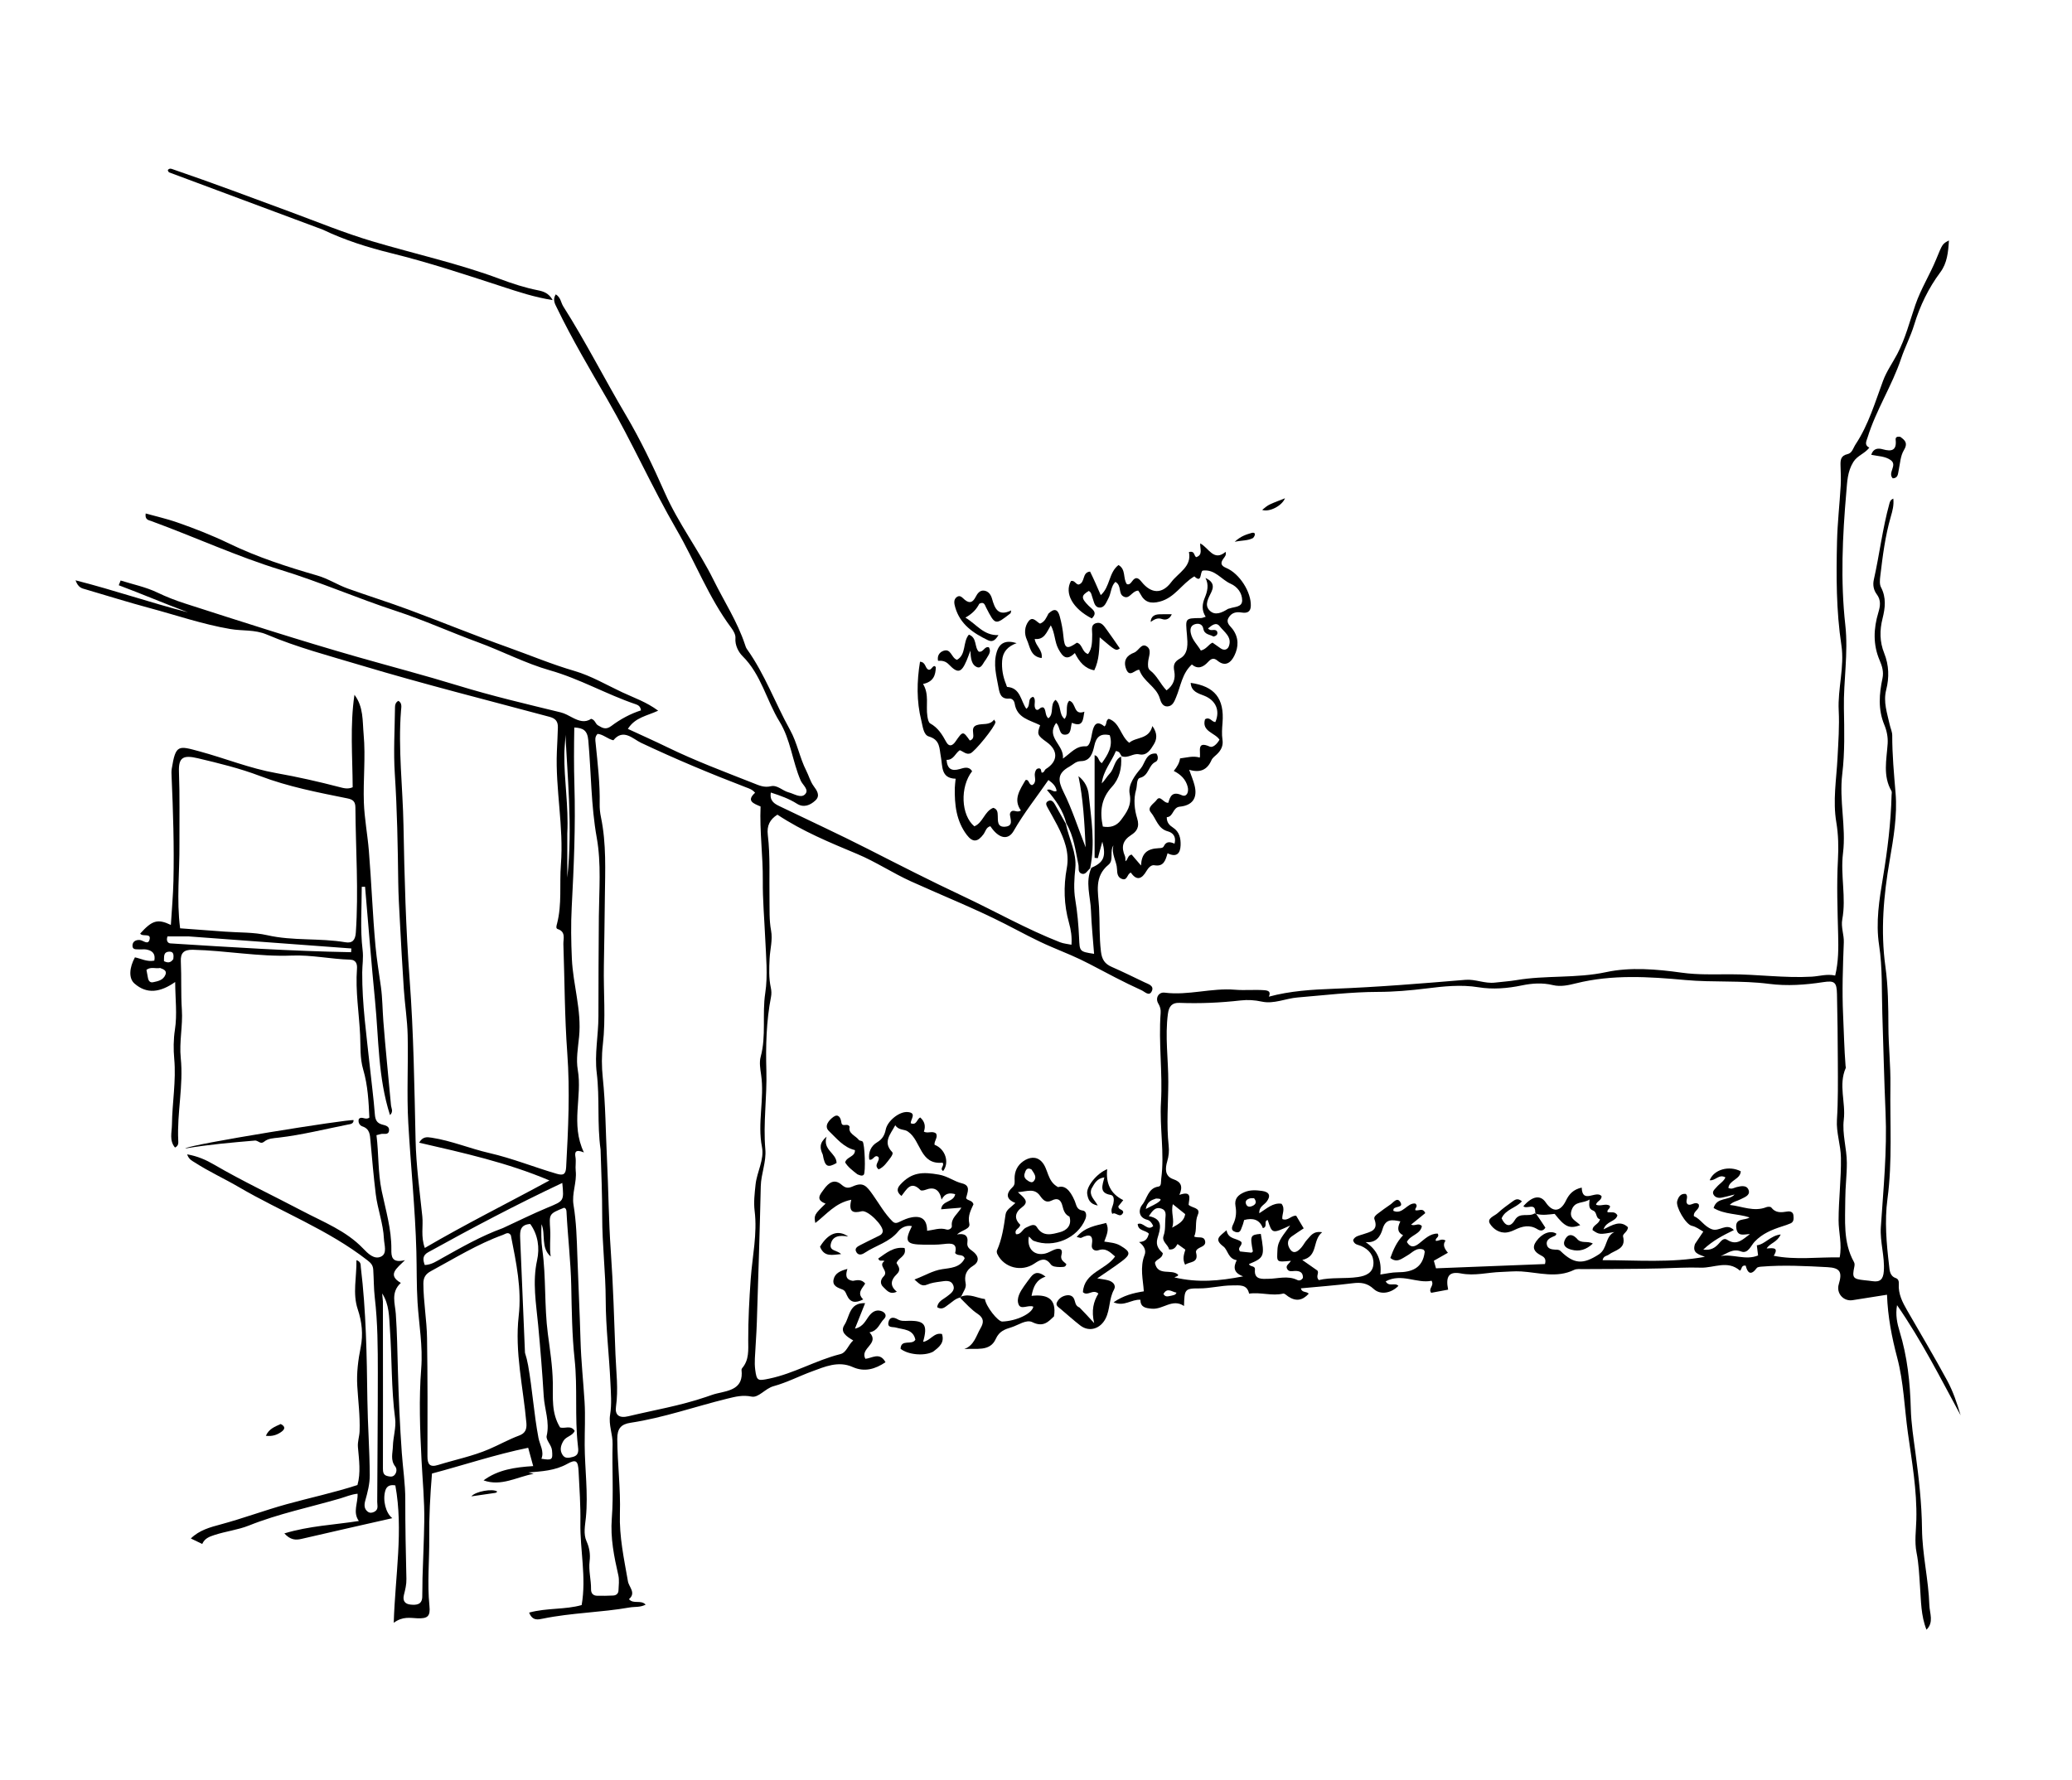 <svg version="1.1" id="Layer_1" xmlns="http://www.w3.org/2000/svg" xmlns:xlink="http://www.w3.org/1999/xlink" x="0px" y="0px"
	 width="100%" viewBox="0 0 1024 880" enable-background="new 0 0 1024 880" xml:space="preserve">
<path fill="#000000" opacity="1" stroke="none" 
	d="
M526.983,407.007 
	C525.418,400.619 521.715,395.407 517.411,390.467 
	C519.359,389.53 520.343,391.816 522.205,390.956 
	C521.83,388.561 520.274,387.068 518.138,385.545 
	C512.291,394.012 505.99,401.905 500.97,410.7 
	C498.23,415.501 493.579,414.577 489.453,408.389 
	C487.378,408.868 487.086,410.938 486.076,412.321 
	C483.207,416.249 480.72,416.554 477.769,412.641 
	C472.596,405.781 471.694,397.683 471.877,389.391 
	C471.906,388.07 472.114,386.752 472.289,384.907 
	C464.887,384.708 465.894,378.717 464.986,374.06 
	C464.193,369.993 464.738,365.7 459.05,364.031 
	C456.364,363.242 456.054,359.087 455.331,356.192 
	C452.919,346.544 453.084,336.868 454.677,327.077 
	C457.585,327.31 457.055,330.075 458.781,331.001 
	C460.278,331.411 460.585,329.332 461.863,329.199 
	C462.092,329.408 462.486,329.605 462.482,329.792 
	C462.393,333.716 461.333,337.012 456.171,338.073 
	C459.315,343.193 457.505,348.701 458.317,353.977 
	C458.513,355.25 458.836,357.096 459.706,357.57 
	C463.57,359.679 465.641,363.075 467.644,366.753 
	C468.966,369.179 470.658,368.776 472.21,366.532 
	C475.869,361.242 475.923,361.279 479.293,366.025 
	C483.284,364.831 478.519,359.829 482.757,358.401 
	C485.644,357.428 489.097,358.72 491.274,355.681 
	C491.672,356.375 491.988,356.666 491.968,356.931 
	C491.791,359.224 481.666,371.644 479.559,372.378 
	C477.466,373.107 476.149,371.478 474.334,370.813 
	C472.087,372.293 471.288,375.737 467.795,375.58 
	C468.151,380.169 470.354,381.255 474.242,380.148 
	C476.375,379.541 478.759,378.589 480.439,381.182 
	C474.352,388.935 474.905,402.96 481.529,408.434 
	C485.831,406.67 486.498,401.004 490.893,399.294 
	C493.015,399.933 493.052,401.628 493.105,403.311 
	C493.184,405.813 492.852,408.871 496.591,408.634 
	C501.005,408.356 499.325,405.077 499.11,402.585 
	C499.071,402.141 499.383,401.666 499.464,401.42 
	C500.95,399.704 502.428,402.028 504.535,400.597 
	C500.638,395.187 503.962,390.484 506.84,385.561 
	C508.711,385.082 508.281,387.918 510.094,388.058 
	C510.307,387.898 510.776,387.689 511.031,387.329 
	C512.22,385.648 511.06,383.736 511.491,381.97 
	C511.734,380.973 512.071,379.946 513.242,379.809 
	C514.756,379.633 514.413,381.092 514.783,381.9 
	C516.142,381.994 516.107,380.578 516.924,380.071 
	C522.907,376.354 523.044,370.919 517.317,366.82 
	C512.632,363.466 512.408,362.89 514.053,358.468 
	C509.001,355.909 502.595,355.007 501.461,347.774 
	C501.244,346.386 500.249,345.16 498.736,345.293 
	C494.738,345.646 494.026,342.863 493.508,340.004 
	C492.445,334.137 490.771,328.263 492.596,322.262 
	C493.969,317.751 497.084,316.229 502.431,317.886 
	C498.021,319.515 495.583,322.172 495.269,326.529 
	C494.973,330.619 495.674,334.478 497.214,338.23 
	C497.4,338.685 497.566,339.524 497.783,339.538 
	C504.343,339.961 504.419,346.422 507.224,350.346 
	C509.611,348.715 507.455,345.206 510.614,344.418 
	C512.419,346.17 510.425,348.678 511.917,350.603 
	C513.36,351.764 513.865,349.133 515.664,349.708 
	C517.124,350.77 516.297,353.547 518.111,355.05 
	C521.165,352.729 518.658,348.366 521.651,345.918 
	C524.682,348.548 523.141,352.981 526.108,355.36 
	C528.297,352.811 526.161,348.948 528.4,346.365 
	C532.016,347.229 530.332,353.839 535.909,351.782 
	C535.208,355.654 535.383,359.676 529.734,357.265 
	C529.002,359.586 529.518,362.874 526.622,363.13 
	C523.112,363.441 524.09,359.042 521.921,357.342 
	C516.731,364.612 526.038,368.132 525.31,374.947 
	C529.424,372.06 531.765,368.626 536.623,368.896 
	C538.715,369.013 539.236,364.692 539.775,362.094 
	C540.55,358.365 541.856,355.783 545.829,359.064 
	C547.209,357.984 546.291,356.16 547.934,355.304 
	C553.485,357.154 553.715,363.745 558.065,367.14 
	C561.556,364.11 567.814,365.631 569.518,358.863 
	C572.106,362.445 571.79,365.369 570.259,367.87 
	C568.666,370.473 566.816,373.693 562.983,372.848 
	C559.94,372.176 557.682,374.961 554.307,373.781 
	C553.476,372.592 553.471,371.448 551.484,371.232 
	C549.344,376.485 545.183,381.016 544.513,387.232 
	C546.027,385.692 547.048,383.807 548.471,382.302 
	C550.82,379.819 550.599,375.672 554.033,373.961 
	C554.525,379.535 553.229,384.899 549.551,388.88 
	C544.202,394.67 543.456,401.06 545.03,408.55 
	C548.577,409.192 551.705,408.418 553.998,405.317 
	C556.811,401.512 559.411,398.073 558.289,392.401 
	C557.385,387.834 560.925,383.211 563.805,379.789 
	C565.942,377.249 566.302,371.98 571.496,372.466 
	C572.622,374.028 572.32,376.012 571.13,376.551 
	C567.504,378.192 567.89,383.321 563.477,384.45 
	C561.532,384.948 562.083,388.304 561.479,390.337 
	C560.081,395.043 560.68,400.282 561.978,404.439 
	C563.382,408.935 561.624,411.062 559.064,412.708 
	C554.693,415.518 554.065,418.773 555.961,423.16 
	C556.271,423.878 556.131,424.789 556.205,425.692 
	C557.504,424.907 557.195,422.831 559.254,422.393 
	C560.685,424.06 562.235,425.866 563.899,427.805 
	C564.195,421.943 566.673,419.5 572.679,419.236 
	C573.786,419.188 574.743,419.187 575.21,418.203 
	C576.417,415.664 578.428,416.117 580.463,417.015 
	C581.443,413.487 579.584,411.569 577.141,410.912 
	C572.193,409.583 571.449,404.72 568.783,401.57 
	C566.638,399.036 570.385,397.156 571.6,395.419 
	C573.467,392.749 574.94,397.043 577.396,396.804 
	C578.279,393.593 579.374,390.968 584.057,393.057 
	C586.49,394.141 587.629,391.496 586.965,388.9 
	C586.046,385.306 583.669,382.879 580.09,381.058 
	C581.729,379.049 582.873,377.112 583.199,374.867 
	C586.566,374.47 589.592,373.456 592.933,374.459 
	C593.583,371.616 591.089,365.988 597.906,369.041 
	C599.38,369.701 601.487,367.778 602.678,365.618 
	C600.522,362.171 593.723,361.579 595.534,355.526 
	C597.955,354.063 598.851,356.965 600.656,356.87 
	C603.087,351.181 600.851,346.153 595.135,343.887 
	C592.181,342.717 588.691,341.844 588.448,337.528 
	C600.327,339.214 605.138,345.216 604.182,357.279 
	C603.958,360.108 603.746,362.889 604.167,365.69 
	C604.606,368.61 603.454,370.868 601.408,372.823 
	C600.45,373.739 599.221,374.587 598.723,375.73 
	C596.655,380.474 593.217,382.126 587.704,380.488 
	C588.735,383.443 589.773,385.811 590.384,388.285 
	C591.907,394.453 589.333,398.105 583.066,398.718 
	C579.509,399.066 579.948,403.769 576.629,403.918 
	C576.58,406.601 577.996,407.957 579.716,409.071 
	C582.94,411.161 583.584,414.478 583.462,417.838 
	C583.324,421.653 581.62,424.02 577.017,421.75 
	C575.999,425.221 575.138,428.508 570.48,427.678 
	C568.903,427.397 567.454,429.027 566.605,430.502 
	C564.318,434.473 561.788,435.534 558.872,431.297 
	C556.93,432.027 557.241,435.261 554.682,434.508 
	C552.293,433.804 552.097,431.618 552.04,429.617 
	C551.925,425.646 549.053,422.1 550.283,417.861 
	C548.253,420.809 550.577,425.174 547.882,427.372 
	C540.601,433.313 542.743,440.931 543.159,448.44 
	C543.564,455.736 543.207,463.041 544.099,470.358 
	C544.572,474.235 545.958,476.398 549.371,477.895 
	C554.85,480.297 560.226,482.938 565.621,485.528 
	C567.496,486.429 570.471,487.182 569.248,489.873 
	C567.959,492.706 565.8,490.205 564.21,489.486 
	C555.431,485.515 546.952,480.947 538.422,476.47 
	C532.404,473.31 526.063,470.744 519.787,468.101 
	C511.821,464.746 504.304,460.543 496.623,456.636 
	C481.52,448.955 465.708,442.674 450.256,435.668 
	C441.181,431.554 432.847,425.968 423.627,422.106 
	C410.147,416.459 396.612,410.909 384.205,402.679 
	C380.449,405.03 378.915,408.148 379.454,412.665 
	C380.716,423.222 380.102,433.857 380.291,444.458 
	C380.383,449.619 380.099,454.773 381.063,459.893 
	C381.944,464.573 380.571,469.16 380.346,473.795 
	C380.113,478.61 379.904,483.439 380.954,488.228 
	C381.268,489.662 381.328,491.263 381.048,492.698 
	C378.692,504.791 378.404,517.189 378.747,529.272 
	C379.115,542.265 377.108,555.152 378.234,568.086 
	C378.778,574.342 376.117,580.157 375.979,586.359 
	C375.479,608.781 374.754,631.199 374.036,653.616 
	C373.845,659.592 373.342,665.557 373.059,671.531 
	C372.974,673.343 372.998,675.188 373.229,676.984 
	C373.96,682.666 374.556,682.599 380.196,681.423 
	C392.444,678.868 403.262,672.327 415.336,669.305 
	C418.336,668.554 419.098,664.875 421.67,662.552 
	C418.423,660.634 414.97,658.41 417.342,654.846 
	C419.957,650.916 419.589,643.785 427.543,644.137 
	C425.86,648.357 424.311,652.24 422.525,656.718 
	C426.733,655.798 427.811,652.561 429.635,650.274 
	C431.174,648.345 432.939,647.339 435.221,647.929 
	C437.251,648.455 438.645,650.214 436.869,651.95 
	C434.635,654.135 433.962,657.815 429.712,658.555 
	C435.029,664.218 424.795,666.281 427.675,671.634 
	C430.867,671.401 434.786,668.07 437.621,673.32 
	C432.509,676.758 427.235,678.314 421.385,675.688 
	C414.263,672.492 407.47,675.603 401.324,677.85 
	C395,680.163 388.861,683.374 382.322,685.16 
	C378.157,686.297 374.874,691.009 371.472,690.317 
	C367.002,689.408 363.464,690.34 359.47,691.318 
	C343.503,695.23 327.946,700.786 311.621,703.248 
	C307.014,703.943 305.019,706.02 305.059,711.248 
	C305.153,723.569 306.746,735.876 306.365,748.106 
	C306.006,759.635 308.4,770.506 310.328,781.59 
	C310.845,784.561 314.494,787.295 310.833,790.441 
	C313.122,793.063 316.618,790.582 319.094,793.131 
	C316.387,794.574 313.671,794.099 311.175,794.539 
	C296.942,797.047 282.398,797.157 268.204,800.076 
	C265.976,800.534 263.135,801.29 261.508,797.07 
	C270.307,794.678 279.401,795.679 287.463,793.349 
	C289.852,779.539 286.62,766.157 286.834,752.709 
	C286.97,744.195 286.377,735.746 285.946,727.273 
	C285.681,722.059 284.744,721.108 280.357,723.559 
	C274.261,726.965 267.766,727.232 261.16,727.823 
	C262.024,728.043 262.888,728.263 263.752,728.483 
	C255.518,729.949 247.757,734.894 238.975,731.719 
	C246.154,726.422 254.484,725.24 263.511,724.659 
	C262.511,721.008 261.673,717.948 261.031,715.605 
	C244.533,719.007 229.104,724.201 213.484,728.343 
	C212.588,739.241 212.031,749.802 212.131,760.106 
	C212.24,771.299 211.09,782.548 212.235,793.753 
	C212.767,798.957 211.343,800.092 206.243,799.887 
	C202.708,799.746 199.031,798.83 194.59,802.123 
	C195.305,778.667 199.427,756.414 195.385,734.206 
	C192.761,733.763 191.127,734.481 190.433,736.778 
	C189.017,741.47 190.65,747.928 193.883,750.408 
	C178.895,753.814 163.945,757.166 149.022,760.641 
	C146.045,761.334 143.516,761.181 140.528,757.938 
	C152.876,754.191 165.067,753.731 177.344,751.796 
	C174.212,747.389 176.962,742.992 176.714,738.317 
	C173.546,738.64 170.873,739.855 168.077,740.669 
	C153.039,745.049 137.66,748.185 123.02,754.04 
	C117.584,756.214 111.519,756.889 105.869,758.762 
	C103.446,759.565 101.158,760.383 99.947,763.146 
	C97.922,762.174 96.172,761.334 94.312,760.441 
	C98.573,756.28 103.779,754.913 109.202,753.451 
	C120.086,750.517 130.688,746.545 141.554,743.531 
	C153.136,740.319 164.921,737.841 176.657,734.022 
	C178.353,728.037 177.449,721.638 176.895,715.314 
	C176.653,712.548 177.616,710.086 177.713,707.429 
	C177.987,699.919 177.005,692.498 176.568,685.04 
	C176.188,678.55 176.998,672.223 178.268,665.861 
	C179.52,659.586 178.872,653.334 176.81,647.187 
	C174.155,639.271 176.318,631.259 176.155,622.863 
	C178.536,623.689 178.179,625.193 178.319,626.352 
	C180.946,648.123 181.272,669.983 181.562,691.889 
	C181.727,704.283 182.672,716.691 182.736,729.123 
	C182.758,733.567 181.661,737.593 180.519,741.731 
	C179.979,743.688 179.844,745.774 181.763,747.209 
	C182.792,747.979 183.982,747.795 185.072,747.208 
	C187.205,746.058 186.421,744.133 186.427,742.336 
	C186.506,721.092 186.731,699.848 186.724,678.604 
	C186.719,666.182 186.676,653.781 185.22,641.367 
	C184.696,636.9 184.767,632.179 184.461,627.569 
	C184.305,625.22 183.16,624.167 181.477,622.859 
	C162.078,607.774 139.056,599.047 118.059,586.767 
	C110.917,582.59 103.304,579.14 96.311,574.619 
	C94.973,573.754 93.363,573.169 92.488,570.565 
	C97.695,571.481 101.784,573.304 105.75,575.614 
	C119.988,583.906 134.905,590.91 149.47,598.582 
	C159.853,604.051 171.008,608.307 179.421,617.075 
	C181.771,619.524 184.919,622.771 188.343,621.099 
	C191.487,619.565 189.877,615.337 189.741,612.31 
	C189.403,604.793 186.61,597.68 185.703,590.259 
	C184.633,581.514 183.884,572.728 183.094,563.951 
	C182.82,560.91 182.8,557.998 179.097,556.754 
	C177.773,556.309 176.836,554.823 177.326,553.116 
	C178.832,551.463 180.546,553.851 182.538,552.413 
	C182.205,544.639 181.776,536.417 179.513,528.717 
	C177.821,522.958 178.252,517.298 177.98,511.667 
	C177.451,500.73 175.601,489.846 176.421,478.827 
	C176.563,476.92 176.25,474.426 172.998,474.336 
	C163.404,474.07 153.992,471.935 144.269,472.323 
	C127.895,472.978 111.665,469.831 95.289,469.451 
	C90.607,469.342 89.191,471.275 89.374,475.192 
	C89.745,483.16 89.35,491.123 89.88,499.116 
	C90.403,507.008 88.517,515.015 89.332,522.977 
	C90.726,536.592 87.429,550.035 88.087,563.614 
	C88.145,564.813 88.336,566.359 86.481,567.208 
	C83.584,563.751 84.928,559.713 84.972,555.928 
	C85.098,545.047 87.108,534.286 86.103,523.269 
	C85.686,518.7 85.712,513.716 86.448,508.96 
	C87.62,501.391 86.625,493.881 86.574,485.387 
	C79.305,490.461 72.658,491.603 66.428,486.114 
	C63.515,483.547 63.904,478.266 66.683,473.194 
	C69.725,473.82 72.722,475.543 76.269,474.818 
	C76.951,471.378 75.244,469.826 72.255,469.31 
	C71.123,469.115 69.923,469.354 68.764,469.263 
	C67.364,469.154 65.386,469.609 65.472,467.301 
	C65.551,465.21 67.318,464.51 69.025,464.623 
	C70.763,464.738 73.228,467.378 73.935,464.326 
	C74.707,460.999 70.397,463.245 69.282,461.446 
	C75.204,454.886 77.896,454.059 84.441,457.173 
	C84.889,449.789 85.552,442.603 85.716,435.405 
	C86.105,418.261 85.556,401.125 84.81,383.996 
	C84.752,382.667 84.665,381.305 84.874,380.004 
	C86.819,367.859 88.17,368.57 98.56,371.379 
	C111.271,374.816 123.46,379.819 136.602,382.146 
	C146.994,383.987 157.436,386.346 167.727,389.027 
	C169.819,389.572 171.894,390.185 174.297,389.125 
	C174.224,373.924 172.917,358.618 175.176,343.412 
	C179.734,349.455 179.105,356.342 179.714,362.993 
	C180.746,374.247 179.428,385.523 179.831,396.71 
	C180.114,404.542 181.635,412.523 182.291,420.448 
	C183.591,436.162 184.133,451.941 185.573,467.64 
	C186.189,474.36 187.325,481.112 188.255,487.81 
	C189.012,493.261 189.022,499.03 189.446,504.632 
	C190.499,518.525 191.994,532.384 193.228,546.264 
	C193.361,547.762 194.576,549.412 192.743,551.171 
	C186.795,532.609 187.196,513.469 185.348,494.65 
	C183.506,475.886 182.046,457.085 180.419,438.3 
	C179.873,438.312 179.327,438.323 178.781,438.334 
	C178.781,448.75 177.952,459.268 179.2,469.532 
	C179.681,473.485 179.029,477.031 179.011,480.739 
	C178.936,496.259 181.134,511.578 182.748,526.95 
	C183.58,534.883 184.643,542.797 185.252,550.747 
	C185.462,553.478 186.184,555.115 188.885,555.848 
	C190.43,556.268 192.538,556.637 192.265,558.834 
	C191.957,561.302 189.614,560.086 188.187,560.544 
	C187.728,560.692 187.253,560.788 186.055,561.094 
	C187.21,570.226 186.731,579.507 188.64,588.646 
	C190.638,598.208 193.519,607.622 193.408,617.543 
	C193.37,620.959 193.501,624.488 200.14,622.879 
	C195.965,626.995 191.288,630.139 198.092,634.128 
	C193.007,638.777 195.257,644.316 195.61,649.398 
	C196.255,658.685 196.384,667.972 196.646,677.267 
	C197.03,690.895 197.603,704.528 198.575,718.124 
	C199.124,725.808 200.309,733.428 200.294,741.182 
	C200.268,754.275 200.539,767.37 200.85,780.46 
	C200.915,783.198 200.275,785.725 199.632,788.281 
	C198.881,791.268 200.129,792.863 202.956,793.127 
	C205.694,793.383 208.52,793.23 208.678,789.416 
	C208.809,786.254 208.711,783.084 208.806,779.92 
	C209.083,770.623 209.528,761.329 209.676,752.03 
	C209.837,741.925 208.84,731.861 208.328,721.783 
	C207.561,706.705 206.986,691.533 208.17,676.437 
	C209.038,665.379 207.016,654.548 206.346,643.626 
	C205.836,635.299 205.994,626.998 205.775,618.689 
	C205.215,597.443 202.969,576.307 201.777,555.109 
	C200.966,540.702 201.804,526.209 201.476,511.765 
	C201.304,504.137 200.084,496.539 199.569,488.911 
	C198.797,477.49 198.2,466.056 197.587,454.624 
	C197.259,448.504 196.899,442.38 196.82,436.254 
	C196.587,418.304 196.286,400.371 195.117,382.438 
	C194.405,371.517 195.093,360.503 195.215,349.531 
	C195.227,348.413 195.465,347.197 196.884,346.413 
	C198.838,347.521 198.318,349.564 198.193,351.131 
	C196.681,370.123 199.061,389.011 199.404,407.925 
	C199.867,433.383 200.554,458.844 202.448,484.178 
	C204.424,510.604 204.788,537.003 205.38,563.443 
	C205.663,576.048 207.398,588.629 208.709,601.197 
	C209.221,606.098 207.87,611.132 209.951,616.835 
	C230.247,604.956 251.004,594.649 271.548,583.477 
	C250.747,574.654 229.148,569.874 207.14,564.804 
	C208.945,561.693 211.004,561.976 213.407,562.349 
	C223.151,563.861 232.253,567.722 241.804,569.915 
	C253.184,572.528 264.011,576.933 275.193,580.194 
	C278.546,581.171 279.608,580.344 279.799,576.847 
	C280.828,558.057 281.732,539.227 280.352,520.469 
	C279.031,502.522 279.058,484.573 278.426,466.628 
	C278.34,464.183 279.785,460.547 275.63,459.224 
	C274.558,458.883 275.05,457.487 275.3,456.524 
	C277.793,446.896 276.451,437.025 277.202,427.349 
	C278.661,408.543 274.427,390.104 275.212,371.4 
	C275.376,367.492 275.61,363.523 275.711,359.581 
	C275.789,356.55 274.514,355.103 271.623,354.326 
	C240.485,345.962 209.195,338.098 178.325,328.835 
	C162.747,324.161 146.888,320.015 131.879,313.649 
	C125.883,311.106 119.847,311.936 113.879,310.923 
	C100.225,308.606 87.171,304.09 73.864,300.522 
	C63.283,297.684 52.824,294.397 42.31,291.314 
	C40.596,290.812 38.688,290.613 37.335,286.838 
	C56.69,291.774 74.563,297.981 92.856,302.643 
	C81.352,298.379 70.143,293.554 58.689,289.278 
	C58.998,288.495 59.306,287.712 59.615,286.929 
	C65.694,288.847 72.07,290.147 77.758,292.88 
	C82.219,295.024 86.83,296.81 91.412,298.285 
	C119.723,307.399 148.041,316.546 176.634,324.708 
	C193.24,329.448 209.985,333.827 226.482,338.887 
	C243.204,344.015 260.162,347.982 277.109,352.118 
	C279.174,352.622 281.108,353.761 283.024,354.757 
	C286.104,356.356 289.165,357.373 292.11,355.296 
	C294.14,355.765 294.189,357.742 295.508,358.514 
	C297.652,359.771 299.361,360.923 302.109,358.849 
	C306.551,355.498 311.516,352.814 316.761,351.127 
	C316.55,348.949 315.102,348.409 313.989,348.031 
	C299.678,343.165 286.53,335.532 271.841,331.355 
	C259.62,327.88 248.154,321.831 236.166,317.435 
	C222.599,312.462 209.436,306.476 195.676,301.975 
	C176.565,295.723 158.11,287.634 138.848,281.723 
	C117.069,275.039 96.342,265.445 74.964,257.63 
	C73.444,257.074 71.518,256.966 71.998,253.801 
	C77.204,255.252 82.423,256.425 87.443,258.169 
	C96.229,261.222 104.861,264.618 113.283,268.687 
	C127.226,275.424 141.988,280.186 156.846,284.484 
	C162.208,286.035 166.797,289.095 171.945,290.935 
	C181.96,294.515 192.121,297.693 202.09,301.393 
	C218.453,307.467 234.613,314.099 251.047,319.966 
	C261.981,323.869 272.683,328.371 283.892,331.636 
	C292.096,334.026 299.695,338.525 307.515,342.189 
	C313.307,344.902 319.459,346.952 325.266,351.275 
	C319.81,353.846 313.879,354.558 310.302,360.276 
	C316.876,363.324 323.326,366.189 329.667,369.279 
	C343.573,376.054 358.04,381.466 372.405,387.135 
	C375.18,388.231 377.659,389.411 380.96,388.619 
	C384.153,387.852 386.714,390.867 389.745,391.651 
	C392.41,392.34 395.663,394.614 397.715,392.74 
	C400.221,390.452 396.667,388.045 395.704,385.82 
	C391.596,376.32 390.736,365.586 385.268,356.707 
	C378.77,346.156 376.216,333.454 366.976,324.314 
	C365.108,322.466 363.145,319.074 363.458,315.357 
	C363.594,313.749 362.484,311.784 361.424,310.366 
	C350.204,295.353 343.625,277.766 334.312,261.699 
	C322.158,240.729 312.378,218.524 300.2,197.497 
	C291.595,182.639 282.757,167.74 275.241,152.205 
	C274.283,150.227 272.976,148.163 274.656,145.492 
	C277.139,146.972 277.192,149.585 278.37,151.44 
	C289.428,168.85 298.723,187.279 309.222,205.025 
	C316.529,217.376 322.762,230.418 328.588,243.622 
	C335.25,258.717 345.377,271.96 352.677,286.739 
	C357.898,297.311 364.412,307.257 368.156,318.548 
	C368.417,319.335 368.672,320.172 369.144,320.833 
	C377.99,333.223 383.115,347.58 390.426,360.747 
	C394.051,367.275 395.169,374.481 398.478,380.97 
	C399.744,383.453 400.409,386.201 402.125,388.556 
	C403.637,390.63 405.59,393.229 402.959,395.665 
	C400.418,398.017 397.207,399.392 393.845,397.256 
	C389.901,394.749 385.631,393.259 380.956,391.734 
	C380.267,395.86 382.701,397.258 385.259,398.495 
	C399.79,405.518 414.461,412.265 428.841,419.584 
	C444.378,427.492 459.936,435.444 475.678,442.838 
	C491.784,450.402 507.293,459.256 523.9,465.744 
	C525.629,466.419 527.568,466.554 529.532,466.966 
	C529.806,463.063 529.309,459.689 528.283,456.044 
	C525.808,447.25 525.533,438.158 527.224,429.045 
	C528.631,421.46 525.969,414.622 522.586,408.032 
	C521.07,405.079 519.392,402.209 517.789,399.3 
	C517.123,398.092 516.385,396.733 518.101,395.909 
	C519.622,395.179 520.592,396.298 521.296,397.517 
	C523.038,400.533 524.747,403.567 526.745,407.191 
	C528.385,414.918 532.171,421.599 531.427,429.097 
	C530.906,434.351 530.54,439.484 531.425,444.781 
	C532.459,450.975 533.011,457.282 533.295,463.561 
	C533.598,470.275 533.409,470.347 540.708,471.466 
	C540.173,464.31 539.424,457.23 539.174,450.133 
	C538.926,443.099 536.23,436.063 539.361,428.925 
	C545.482,426.32 546.756,423.372 544.782,416.009 
	C543.936,419.11 543.246,421.642 542.556,424.174 
	C542.026,424.121 541.495,424.067 540.964,424.014 
	C540.964,407.138 540.964,390.263 540.964,373.276 
	C543.129,373.776 542.673,376.189 544.532,377.213 
	C547.536,372.966 550.18,368.803 548.445,363.386 
	C543.635,362.324 541.728,364.454 540.826,368.574 
	C540.044,372.146 538.892,376.153 534.289,376.213 
	C531.642,376.248 530.47,377.849 528.587,378.884 
	C522.49,382.235 522.753,385.734 525.615,391.477 
	C529.8,399.873 532.667,408.927 536.535,418.825 
	C535.928,406.2 535.317,394.859 532.974,383.63 
	C536.193,386.178 537.711,389.386 538.064,392.834 
	C539.294,404.854 541.365,416.876 538.73,429.234 
	C537.266,430.509 536.435,432.56 534.465,431.802 
	C532.528,431.056 533.288,428.968 532.964,427.409 
	C531.516,420.452 530.688,413.305 526.983,407.007 
M349.012,690.458 
	C350.752,689.891 352.462,689.19 354.238,688.781 
	C360.64,687.311 367.528,686.431 366.47,677.136 
	C366.436,676.843 366.602,676.452 366.803,676.217 
	C370.281,672.159 369.793,667.235 369.78,662.443 
	C369.752,652.329 370.295,642.195 371.012,632.159 
	C371.813,620.941 374.349,609.87 372.944,598.49 
	C372.415,594.202 372.95,589.881 373.4,585.552 
	C374.055,579.245 377.797,573.2 376.577,566.991 
	C374.225,555.016 377.876,543.134 376.15,531.247 
	C375.724,528.313 375.184,525.094 375.933,522.343 
	C378.755,511.985 376.59,501.357 378.199,490.818 
	C379.532,482.089 378.561,472.63 378.163,463.582 
	C377.75,454.194 376.896,444.711 376.985,435.352 
	C377.103,423.066 375.354,410.904 375.879,398.631 
	C372.465,397.17 368.651,395.932 373.169,391.848 
	C371.801,390.199 370.204,389.745 368.642,389.146 
	C351.106,382.424 333.807,375.176 316.805,367.153 
	C312.898,365.31 308.029,359.868 303.123,365.912 
	C300.176,365.203 298.066,362.949 295.324,362.746 
	C293.863,364.24 294.213,365.801 294.357,367.236 
	C295.37,377.287 296.561,387.32 296.363,397.457 
	C296.321,399.598 296.552,401.79 296.99,403.89 
	C299.733,417.036 299.076,430.338 298.924,443.617 
	C298.794,454.895 298.648,466.173 298.439,477.45 
	C298.198,490.395 299.431,503.386 297.934,516.27 
	C297.293,521.791 297.336,527.252 297.891,532.615 
	C299.281,546.038 299.316,559.518 299.978,572.959 
	C300.721,588.054 300.79,603.194 301.853,618.28 
	C303.054,635.327 303.518,652.398 304.169,669.468 
	C304.497,678.087 305.665,686.635 304.421,695.316 
	C303.848,699.313 305.862,701.154 310.555,700.022 
	C323.138,696.988 335.95,694.899 349.012,690.458 
M88.677,417.316 
	C88.794,431.012 87.19,444.741 89.017,458.846 
	C96.703,459.415 103.969,459.948 111.234,460.493 
	C118.193,461.014 125.338,460.722 132.068,462.253 
	C144.851,465.161 157.925,463.578 170.709,465.742 
	C174.144,466.323 175.598,464.688 175.855,460.942 
	C177.266,440.333 175.784,419.753 175.642,399.162 
	C175.622,396.288 174.566,395.209 171.719,394.633 
	C157.117,391.681 142.546,388.903 128.448,383.539 
	C118.624,379.801 108.206,377.254 97.853,374.81 
	C90.741,373.131 88.156,374.146 88.438,381.48 
	C88.889,393.217 88.624,404.944 88.677,417.316 
M296.808,568.176 
	C295.037,555.62 296.452,542.911 294.912,530.329 
	C293.773,521.023 295.734,511.746 295.747,502.421 
	C295.768,485.94 295.818,469.453 295.96,452.973 
	C296.072,440.025 297.21,426.857 294.922,414.088 
	C292.062,398.125 292.192,382.002 290.747,365.978 
	C290.296,360.975 288.24,359.836 283.817,359.581 
	C283.651,369.289 283.593,378.67 283.878,388.12 
	C284.485,408.222 283.602,428.35 282.546,448.449 
	C282.101,456.921 282.241,465.395 282.621,473.884 
	C283.199,486.801 287.491,499.345 286.194,512.445 
	C285.655,517.891 284.625,523.56 285.544,528.827 
	C287.858,542.088 281.88,555.616 288.57,569.628 
	C284.092,567.731 284.058,569.889 284.386,571.821 
	C284.784,574.16 284.276,576.486 284.523,578.743 
	C285.149,584.45 282.5,589.878 283.442,595.588 
	C284.821,603.942 285.055,612.39 285.338,620.836 
	C285.806,634.771 286.509,648.7 286.901,662.637 
	C287.185,672.733 288.277,682.781 288.896,692.846 
	C289.336,700.003 288.919,707.099 288.953,714.192 
	C289.012,726.144 290.725,738.055 289.555,750.058 
	C289.179,753.915 288.194,758.146 289.901,761.899 
	C291.352,765.089 291.798,768.416 291.398,771.604 
	C290.803,776.349 292.178,780.867 292.096,785.51 
	C292.061,787.48 293.077,788.708 295.087,788.753 
	C297.741,788.813 300.402,788.774 303.053,788.641 
	C304.533,788.567 305.606,787.708 305.66,786.133 
	C305.744,783.648 306.135,781.055 305.597,778.69 
	C303.487,769.41 301.614,760.301 302.359,750.53 
	C303.286,738.373 302.421,726.09 302.75,713.873 
	C302.883,708.917 300.669,704.366 301.526,699.218 
	C302.389,694.038 301.907,688.593 301.667,683.28 
	C301.055,669.72 299.381,656.229 299.346,642.619 
	C299.311,628.849 297.595,615.137 297.613,601.344 
	C297.627,590.561 297.176,579.777 296.808,568.176 
M252.465,610.555 
	C251.241,608.637 249.843,609.91 248.536,610.382 
	C235.966,614.922 224.666,621.971 212.985,628.283 
	C210.241,629.766 209.219,631.526 209.236,634.547 
	C209.284,643.54 210.905,652.43 211.046,661.385 
	C211.351,680.84 211.311,700.303 211.25,719.761 
	C211.237,723.783 212.393,725.387 216.531,724.101 
	C224.905,721.498 233.517,719.789 241.673,716.303 
	C246.7,714.154 251.462,711.45 256.593,709.552 
	C259.448,708.495 260.433,706.628 260.146,703.357 
	C258.596,685.71 254.306,668.305 256.359,650.33 
	C257.863,637.161 255.163,624.184 252.465,610.555 
M276.809,705.571 
	C279.123,706.288 282.163,704.224 284.03,707.302 
	C282.807,709.849 279.766,709.968 278.434,712.238 
	C277.027,714.634 276.532,716.9 278.082,719.221 
	C279.32,721.075 281.206,720.614 283.064,720.138 
	C286.33,719.301 285.853,716.776 285.595,714.514 
	C283.976,700.327 285.507,686.044 283.975,671.816 
	C282.682,659.812 282.568,647.687 282.316,635.579 
	C282.064,623.382 280.588,611.168 279.968,598.939 
	C279.925,598.091 279.762,597.282 278.8,596.962 
	C271.217,599.999 271.442,600.014 271.908,607.75 
	C272.172,612.148 271.468,616.603 272.163,621.082 
	C267.125,616.656 269.782,610.195 267.624,605.095 
	C267.443,609.35 267.448,613.523 268.016,617.617 
	C269.936,631.453 268.94,645.446 270.763,659.349 
	C271.801,667.261 273.065,675.294 273.209,683.412 
	C273.34,690.75 272.385,698.385 276.809,705.571 
M259.448,668.623 
	C260.1,670.663 260.613,672.705 260.994,674.844 
	C263.112,686.738 263.857,698.82 266.11,710.711 
	C266.754,714.116 269.062,717.367 267.574,721.038 
	C272.913,721.902 273.217,721.523 272.821,716.949 
	C272.58,714.157 269.679,711.808 270.169,709.715 
	C271.772,702.878 269.105,696.611 268.714,690.087 
	C268.012,678.387 267.059,666.72 265.971,655.049 
	C264.976,644.385 263.048,633.765 265.44,622.869 
	C266.765,616.835 265.931,610.358 262.052,604.995 
	C257.052,605.293 256.916,608.484 257.074,612.097 
	C257.882,630.658 258.607,649.222 259.448,668.623 
M248.517,607.027 
	C255.912,603.613 263.213,599.974 270.728,596.848 
	C278.68,593.54 278.768,593.753 277.89,584.7 
	C255.296,595.333 233.336,606.942 211.589,618.971 
	C208.709,620.563 208.986,622.709 209.917,625.278 
	C213.332,625.129 215.781,623.374 218.375,621.931 
	C227.957,616.598 237.445,611.071 248.517,607.027 
M189.237,643.26 
	C189.249,659.027 189.268,674.793 189.271,690.559 
	C189.273,702.342 189.255,714.124 189.245,725.906 
	C189.244,727.473 189.427,729.003 191.216,729.516 
	C192.487,729.88 193.944,730.191 194.974,729.074 
	C196.101,727.85 196.225,726.004 195.349,724.882 
	C192.847,721.675 194.074,718.321 194.168,714.878 
	C194.295,710.257 195.849,705.559 195.276,701.191 
	C193.343,686.482 193.74,671.693 192.699,656.974 
	C192.28,651.048 192.445,644.789 188.867,639.321 
	C188.979,640.372 189.092,641.423 189.237,643.26 
M93.182,462.845 
	C89.665,462.845 86.147,462.845 82.785,462.845 
	C82.03,464.873 82.862,466.216 84.236,466.302 
	C113.977,468.171 143.717,470.124 173.513,470.654 
	C173.554,470.039 173.594,469.423 173.635,468.807 
	C147.106,466.86 120.576,464.913 93.182,462.845 
M280.364,412 
	C280.364,419.257 280.364,426.514 280.364,433.771 
	C283.127,408.433 280.282,383.195 279.201,357.918 
	C279.964,362.88 278.955,367.809 278.894,372.753 
	C278.734,385.574 281.057,398.28 280.364,412 
M79.125,478.451 
	C76.973,478.943 74.576,477.684 72.374,479.373 
	C72.619,480.672 72.885,481.937 73.092,483.211 
	C73.333,484.702 74.064,485.837 75.672,485.496 
	C78.055,484.99 80.602,484.514 81.727,481.874 
	C82.543,479.957 81.244,479.205 79.125,478.451 
M85.652,474.078 
	C85.835,472.368 86.051,470.271 83.657,470.385 
	C80.503,470.536 81.185,473.117 81.035,475.086 
	C82.791,475.908 84.177,476.116 85.652,474.078 
z"/>
<path fill="#000000" opacity="1" stroke="none" 
	d="
M952.087,805.535 
	C949.33,798.594 949.406,791.339 948.896,784.293 
	C948.489,778.654 948.285,772.983 947.183,767.461 
	C946.088,761.971 946.941,756.497 947.074,751.114 
	C947.434,736.549 944.844,722.309 942.873,708.079 
	C941.166,695.758 940.818,683.187 937.623,671.112 
	C934.944,660.987 932.953,650.794 932.573,639.96 
	C926.611,640.9 921.109,641.741 915.616,642.64 
	C911.059,643.385 907.387,639.23 908.73,634.795 
	C910.547,628.796 909.455,626.675 903.2,626.34 
	C892.3,625.756 881.373,625.194 870.452,626.082 
	C869.674,626.146 868.586,626.26 868.207,626.771 
	C865.253,630.745 863.64,629.177 862.733,625.583 
	C860.425,625.2 860.93,627.424 859.917,628.054 
	C853.757,622.685 847.018,626.797 840.542,626.578 
	C833.866,626.351 827.254,626.786 820.608,626.954 
	C807.867,627.277 795.115,627.182 782.367,627.291 
	C780.875,627.303 779.178,627.08 777.926,627.688 
	C769.293,631.88 760.546,629.001 751.816,628.448 
	C748.51,628.239 745.168,628.608 741.843,628.707 
	C735.25,628.904 728.825,630.763 722.032,629.445 
	C716.117,628.297 714.328,630.886 715.684,637.447 
	C712.855,637.976 710.03,638.505 707.297,639.016 
	C705.66,636.802 708.961,635.644 707.502,633.045 
	C700.293,634.612 692.713,629.107 684.821,633.348 
	C686.389,636.271 689.47,633.75 691.108,635.579 
	C687.617,639.171 682.258,640.245 678.893,637.114 
	C675.676,634.121 672.511,633.779 668.484,634.287 
	C659.998,635.36 651.454,635.985 642.896,636.797 
	C643.409,639.061 645.585,638.153 646.794,639.43 
	C643.692,642.873 640.412,643.349 636.654,640.838 
	C635.839,640.293 634.839,639.227 634.166,639.392 
	C628.65,640.743 623.15,638.593 617.317,639.42 
	C616.291,634.702 612.656,635.35 608.839,635.36 
	C603.352,635.375 598.089,636.874 592.541,636.835 
	C585.389,636.784 585.384,637.476 585.149,645.526 
	C579.377,641.648 574.839,647.361 569.263,646.865 
	C566.036,646.578 563.658,646.171 563.578,642.446 
	C559.147,642.159 555.631,645.996 550.339,643.696 
	C555.295,640.302 560.033,639.126 565.285,638.282 
	C564.927,632.568 563.247,626.414 565.679,620.264 
	C566.462,618.284 565.687,615.961 562.94,613.918 
	C566.632,613.743 567.169,611.714 567.785,609.822 
	C566.099,607.888 562.507,608.578 562.259,605.015 
	C565.072,603.779 566.99,608.744 569.918,606.035 
	C569.394,604.608 568.314,603.252 567.036,602.932 
	C562.179,601.715 562.864,597.403 564.444,595.544 
	C567.011,592.522 567.241,587.254 572.562,586.494 
	C574.074,586.279 573.697,584.027 573.895,582.548 
	C575.578,569.925 573.037,557.326 573.769,544.711 
	C574.619,530.048 572.513,515.393 573.6,500.726 
	C573.723,499.067 573.398,497.607 572.443,496.038 
	C570.827,493.38 572.558,490.261 575.597,490.651 
	C587.294,492.148 598.697,488.22 610.439,489.21 
	C615.077,489.602 619.978,489.085 624.781,489.435 
	C627.209,489.611 628.033,490.359 627.1,492.631 
	C637.577,489.792 648.334,489.131 659.107,488.728 
	C680.857,487.915 702.538,486.119 724.218,484.31 
	C729.208,483.894 733.814,486.315 738.955,485.67 
	C742.365,485.242 745.931,485.053 749.309,484.474 
	C764.009,481.958 778.941,483.688 793.794,480.498 
	C805.722,477.936 818.679,479.035 831.094,480.773 
	C839.068,481.89 847.038,481.579 855.011,481.568 
	C868.479,481.55 881.881,483.522 895.374,482.75 
	C899.186,482.532 902.899,481.271 906.969,482.201 
	C908.612,475.33 908.6,468.765 908.434,462.147 
	C908.121,449.733 907.649,437.327 908.329,424.892 
	C908.663,418.782 908.546,412.509 907.53,406.495 
	C905.719,395.77 907.583,385.208 908.119,374.618 
	C908.516,366.793 909.102,358.941 908.706,351.161 
	C908.153,340.307 911.661,329.7 910.021,318.837 
	C907.451,301.807 907.463,284.64 907.88,267.491 
	C908.102,258.357 909.147,249.245 909.679,240.115 
	C909.872,236.8 909.703,233.46 909.605,230.134 
	C909.526,227.472 909.666,225.213 913.031,224.475 
	C915.38,223.961 915.864,221.414 917.041,219.637 
	C923.446,209.965 926.645,198.904 930.624,188.198 
	C932.39,183.448 935.316,179.393 937.636,174.985 
	C941.708,167.249 943.792,158.822 946.604,150.651 
	C949.319,142.767 953.791,135.711 956.926,128.037 
	C959.993,120.533 959.968,120.523 963.179,118.857 
	C962.838,124.671 962.28,130.068 958.934,134.558 
	C953.043,142.465 948.85,151.184 946.004,160.533 
	C944.249,166.297 941.428,171.621 939.535,177.27 
	C935.04,190.69 927.17,202.64 922.989,216.176 
	C922.376,218.161 921.219,219.934 923.835,221.277 
	C921.477,224.322 917.94,225.105 915.921,228.371 
	C912.983,233.125 912.905,238.214 912.472,243.175 
	C910.561,265.065 909.548,287.158 911.965,308.91 
	C913.522,322.926 911.02,336.414 911.275,350.152 
	C911.475,360.959 911.757,371.883 910.463,382.569 
	C908.869,395.731 912.414,408.758 910.835,421.62 
	C909.478,432.669 912.491,443.534 910.469,454.415 
	C909.75,458.285 911.372,461.995 911.224,465.83 
	C910.764,477.755 910.323,489.632 910.875,501.624 
	C911.262,510.02 911.425,518.468 912.094,526.879 
	C912.12,527.21 912.305,527.599 912.19,527.861 
	C908.487,536.245 912.245,544.911 911.216,553.425 
	C910.355,560.544 912.693,567.541 912.727,574.744 
	C912.756,580.764 911.961,586.676 911.954,592.63 
	C911.942,603.161 910.771,613.922 916.209,623.731 
	C916.639,624.506 916.606,625.246 916.425,626.112 
	C915.278,631.584 915.749,632.182 921.402,632.795 
	C922.727,632.939 924.057,633.058 925.374,633.258 
	C929.187,633.837 930.702,632.32 930.994,628.377 
	C931.54,621.006 929.041,613.954 929.53,606.547 
	C930.776,587.658 932.679,568.79 931.853,549.799 
	C931.146,533.551 930.789,517.288 930.257,501.032 
	C929.888,489.748 930.381,478.391 928.671,467.21 
	C926.923,455.784 928.759,444.672 930.604,433.546 
	C932.835,420.093 934.486,406.601 934.838,392.963 
	C934.855,392.298 935.072,391.489 934.781,390.988 
	C930.426,383.47 932.384,375.472 932.894,367.579 
	C933.102,364.359 932.454,361.174 931.254,358.286 
	C928.082,350.658 928.7,342.982 930.345,335.238 
	C931.009,332.113 930.167,329.239 928.983,326.502 
	C925.578,318.63 925.905,310.706 928.309,302.714 
	C929.252,299.581 929.696,296.654 927.498,293.729 
	C925.958,291.677 925.478,289.122 926.053,286.568 
	C928.869,274.075 930.338,261.306 933.755,248.936 
	C934.021,247.972 934.265,247.047 935.691,246.457 
	C936.059,249.759 935.252,252.594 934.432,255.429 
	C931.65,265.05 930.424,274.951 929.242,284.852 
	C929.029,286.639 928.827,288.793 929.599,290.265 
	C932.285,295.393 931.691,300.465 930.367,305.728 
	C928.916,311.492 928.906,317.195 931.192,322.87 
	C933.559,328.746 933.73,334.882 932.17,341.001 
	C930.65,346.962 932.667,352.508 933.901,358.156 
	C934.291,359.943 935.162,361.709 935.158,363.484 
	C935.139,373.05 936.017,382.517 936.811,392.042 
	C937.721,402.962 935.805,414.207 933.899,425.229 
	C930.893,442.606 929.336,460.037 931.785,477.748 
	C933.141,487.551 933.226,497.574 933.267,507.5 
	C933.307,517.15 934.4,526.733 934.258,536.404 
	C933.983,555.172 935.296,573.947 932.791,592.691 
	C931.333,603.604 932.319,614.616 933.604,625.528 
	C933.877,627.85 933.877,630.681 936.923,631.735 
	C938.247,632.193 938.48,633.42 938.401,634.624 
	C938.079,639.545 940.207,643.66 942.553,647.735 
	C949.19,659.258 955.991,670.694 962.324,682.382 
	C965.227,687.74 967.188,693.61 968.964,699.569 
	C959.064,681.332 949.774,662.773 937.54,645.117 
	C936.659,649.917 937.634,654.264 938.783,658.013 
	C942.623,670.546 943.991,683.286 944.331,696.292 
	C944.522,703.588 945.673,710.886 946.637,718.097 
	C948.308,730.601 949.742,743.094 949.87,755.684 
	C949.999,768.369 953.096,780.726 953.5,793.34 
	C953.631,797.422 955.842,801.848 952.087,805.535 
M759.084,599.982 
	C759.084,599.982 758.742,599.716 758.717,599.041 
	C758.784,594.283 754.473,597.878 752.861,596.214 
	C757.278,591.124 761.309,590.487 763.909,594.324 
	C767.351,599.401 771.178,599.097 773.934,593.388 
	C775.469,590.209 777.567,587.917 781.692,587.007 
	C781.983,595.41 788.811,588.07 791.499,591.224 
	C791.656,593.331 789.031,593.715 788.779,595.487 
	C791.19,596.448 793.6,594.594 795.624,596.045 
	C796.011,597.504 793.918,597.802 794.496,599.204 
	C796.201,599.388 798.209,598.62 799.343,600.731 
	C798.423,604 793.814,603.503 792.499,607.644 
	C796.909,605.452 800.763,602.995 804.548,606.599 
	C804.49,608.912 801.789,609.81 802.135,611.183 
	C803.718,617.464 798.201,617.785 795.09,620.123 
	C794.119,620.853 792.463,620.677 792.005,622.875 
	C808.993,622.872 825.819,624.293 842.589,621.214 
	C839.526,619.993 836.121,619.41 837.689,614.863 
	C837.689,614.863 841.688,608.899 841.782,608.759 
	C839.915,607.713 838.306,606.387 836.066,605.879 
	C833.119,605.211 828.089,596.531 828.875,593.722 
	C829.468,591.598 830.603,589.802 833.141,590.137 
	C834.834,591.827 832.275,594.024 834.289,595.384 
	C836.038,595.984 837.71,593.669 839.5,595.246 
	C840.388,597.805 836.748,598.472 837.134,601.115 
	C840.468,602.514 842.093,606.137 846.003,607.588 
	C849.74,608.976 853.133,604.213 856.912,607.996 
	C851.468,610.633 846.439,613.227 841.768,617.656 
	C845.5,618.132 847.621,616.76 849.45,614.694 
	C850.562,613.44 851.825,611.656 853.565,612.789 
	C858.475,615.986 861.401,612.434 864.833,609.999 
	C862.083,609.978 858.747,611.517 858.104,607.097 
	C857.315,601.674 862.567,603.43 864.629,601.739 
	C858.896,599.84 852.328,600.388 846.874,597.091 
	C848.535,591.48 854.278,593.692 857.249,590.414 
	C854.831,591.019 852.914,591.583 850.962,591.961 
	C849.422,592.259 847.794,591.986 846.93,590.619 
	C845.884,588.964 847.407,587.898 848.345,586.779 
	C849.746,585.107 851.852,583.994 852.723,581.972 
	C849.519,580.093 847.72,583.817 844.947,583.352 
	C847.044,578.046 854.471,575.947 860.294,578.939 
	C860.146,582.96 854.604,583.28 854.18,587.16 
	C855.825,588.008 856.987,587.091 858.233,586.768 
	C860.575,586.16 863.413,585.663 864.238,588.405 
	C864.998,590.933 862.039,591.815 860.24,592.766 
	C858.528,593.672 856.462,593.904 854.869,595.575 
	C861.008,596.244 866.799,599.12 872.99,596.671 
	C873.682,596.397 875.04,596.404 875.367,596.832 
	C877.559,599.705 880.379,599.3 883.37,598.831 
	C884.719,598.619 886.19,599.025 886.335,600.756 
	C886.456,602.206 886.658,603.898 884.929,604.681 
	C883.574,605.293 882.135,605.726 880.716,606.187 
	C875.699,607.818 871.016,609.691 867.136,613.758 
	C865.375,615.604 863.89,619.894 860.475,618.579 
	C856.306,616.972 853.654,619.584 850.377,620.842 
	C856.458,619.689 862.627,623.127 868.859,620.547 
	C868.634,618.721 868.455,617.277 868.24,615.541 
	C872.372,615.015 874.897,610.736 880.036,610.175 
	C878.247,614.124 874.785,614.366 873.094,617.096 
	C875.858,616.944 879.393,616.239 876.588,620.716 
	C887.446,622.88 898.305,621.3 909.177,621.51 
	C910.44,615.013 908.639,609.117 908.647,603.152 
	C908.661,592.831 909.962,582.589 909.8,572.242 
	C909.699,565.839 907.423,559.81 907.831,553.448 
	C908.432,544.083 908.305,534.645 908.274,525.323 
	C908.237,514.045 908.102,502.709 907.854,491.402 
	C907.725,485.547 906.747,484.573 901.05,485.452 
	C892.145,486.824 883.213,487.454 874.268,486.301 
	C860.531,484.53 846.69,485.659 832.913,484.405 
	C814.867,482.763 796.754,481.575 778.815,486.056 
	C775.173,486.965 771.298,487.844 767.444,486.913 
	C762.299,485.67 757.168,486.018 752.092,487.074 
	C744.998,488.55 737.741,489.137 730.72,487.991 
	C721.962,486.562 713.408,487.537 704.871,488.588 
	C696.921,489.566 689.031,490.262 681.01,490.276 
	C667.714,490.298 654.505,491.941 641.264,493.029 
	C635.307,493.519 629.585,496.378 623.579,495.075 
	C620.078,494.316 616.686,494.098 613.196,494.495 
	C603.115,495.642 593.012,496.088 582.865,495.7 
	C579.313,495.564 577.707,497.277 577.202,501.063 
	C575.695,512.35 577.405,523.563 577.383,534.805 
	C577.362,545.282 576.409,555.763 577.562,566.23 
	C577.857,568.907 577.623,571.41 576.844,574.06 
	C575.848,577.447 575.54,581.379 579.866,582.858 
	C583.825,584.211 584.644,586.491 582.864,590.612 
	C589.494,588.294 587.579,592.734 587.424,595.552 
	C589.224,597.174 593.531,596.905 591.989,600.407 
	C590.376,604.071 591.724,607.849 590.167,611.222 
	C592.189,612.121 594.969,610.704 595.566,613.435 
	C596.084,615.802 593.609,616.173 592.17,617.146 
	C591.424,617.65 590.877,618.252 591.12,619.186 
	C592.491,624.466 587.952,623.465 585.692,625.145 
	C584.192,622.172 585.213,619.8 585.813,617.676 
	C584.341,616.62 583.167,615.777 581.942,614.898 
	C581.03,616.474 580.14,617.881 577.745,617.557 
	C577.354,615.186 573.995,613.784 575.056,610.787 
	C576.043,607.999 575.712,605.185 575.929,602.387 
	C576.078,600.471 576.546,598.21 573.911,597.365 
	C571.12,596.47 569.733,598.174 567.755,601.116 
	C575.456,602.585 573.245,607.791 572.022,612.102 
	C571.005,615.687 572.806,617.639 574.662,619.42 
	C574.429,622.273 571.462,622.207 570.781,624.212 
	C572.128,631.057 579.044,626.979 582.259,630.083 
	C582.371,631.014 580.266,631.109 580.531,631.428 
	C592.038,634.121 602.552,633.169 614.369,630.88 
	C609.415,629.058 609.57,626.214 611.207,622.888 
	C606.897,622.195 606.848,617.799 604.629,616.129 
	C599.693,612.414 602.884,611.056 606.167,608.081 
	C607.008,612.843 611.469,611.857 613.526,613.95 
	C614.109,615.851 611.264,616.499 612.846,618.57 
	C614.532,618.755 616.477,618.992 618.429,619.153 
	C618.666,619.172 618.937,618.776 619.187,618.566 
	C617.717,610.796 617.937,610.307 623.094,609.889 
	C625.085,620.998 624.824,621.674 617.266,624.797 
	C617.709,626.294 620.392,625.437 620.2,627.56 
	C619.728,632.762 624.01,632.108 626.691,632.093 
	C631.562,632.067 636.431,630.316 641.242,632.728 
	C642.042,633.129 643.242,632.831 643.917,631.607 
	C644.022,628.794 642.228,628.101 639.75,628.223 
	C638.442,628.287 637.028,628.729 636.156,627.265 
	C635.091,625.479 637.232,624.663 637.944,623.196 
	C630.53,623.924 631.066,623.93 631.331,617.641 
	C631.526,613.002 634.572,610.158 637.601,605.734 
	C628.709,609.887 628.709,609.887 626.53,603.055 
	C624.242,603.504 626.773,606.408 624.109,607.042 
	C622.555,602.784 619.21,601.866 614.868,603.024 
	C614.576,603.99 614.35,605.127 613.892,606.161 
	C613.265,607.578 613.082,609.725 610.623,608.962 
	C607.73,608.065 609.075,606.005 609.728,604.504 
	C610.915,601.777 611.11,598.997 610.6,596.192 
	C609.922,592.466 611.898,590.621 614.919,589.306 
	C617.801,588.052 620.793,588.246 623.771,588.66 
	C627.432,589.169 628.174,591.198 625.875,594.086 
	C624.609,595.677 622.183,596.471 622.335,599.698 
	C625.984,597.435 629.065,594.351 633.335,594.989 
	C635.397,597.629 633.394,600.293 633.753,602.57 
	C636.612,603.645 638.114,600.682 640.58,600.907 
	C641.769,602.903 642.933,604.857 644.3,607.152 
	C642.18,608.575 640.248,609.805 638.387,611.136 
	C635.661,613.088 636.357,615.947 637.797,617.78 
	C639.614,620.092 641.698,618.283 643.172,616.585 
	C644.254,615.339 644.97,613.759 646.116,612.588 
	C647.741,610.929 648.939,608.366 653.422,609.066 
	C648.382,613.126 651.677,620.958 643.592,622.776 
	C646.514,624.822 648.787,626.414 651.084,628.022 
	C652.025,629.342 650.076,630.871 651.755,632.72 
	C657.894,631.241 664.569,632.176 671.152,631.212 
	C675.1,630.633 678.526,629.133 678.767,624.708 
	C678.996,620.508 676.562,617.592 672.679,615.867 
	C671.261,615.238 669.268,615.304 668.718,612.999 
	C669.566,610.966 671.75,610.73 673.528,610.113 
	C677.156,608.853 681.405,608.344 679.251,602.611 
	C678.834,601.502 680.057,600.507 681.009,599.8 
	C683.012,598.311 684.993,596.785 687.079,595.419 
	C688.574,594.44 690.387,591.608 691.953,594.021 
	C693.929,597.065 689.583,596.086 688.733,597.549 
	C688.59,597.795 688.639,598.153 688.595,598.491 
	C693.292,600.6 695.485,594.309 699.485,594.897 
	C701.075,596.282 699.094,597.13 699.483,598.191 
	C701.062,598.685 703.21,596.768 704.375,599.627 
	C702.126,601.452 699.815,603.326 697.358,605.319 
	C699.33,606.239 701.018,604.16 702.703,606.047 
	C701.988,610.178 696.84,610.469 695.296,613.905 
	C697.082,616.892 699.016,616.429 701.373,614.58 
	C704.13,612.417 706.705,609.696 710.487,609.737 
	C711.738,611.555 708.963,611.925 709.639,613.344 
	C711.176,613.441 712.495,612.002 714.405,613.19 
	C712.791,615.305 713.928,617.252 715.568,619.215 
	C713.037,620.654 710.909,621.864 708.621,623.164 
	C709.045,624.663 709.428,626.02 709.678,626.904 
	C727.861,626.192 745.819,625.489 763.535,624.795 
	C764.373,621.859 762.736,621.149 761.265,620.356 
	C758.314,618.764 756.933,616.75 759.215,613.555 
	C762.056,609.58 766.242,607.96 769.169,609.778 
	C769.057,610.831 768.164,610.953 767.416,611.284 
	C765.66,612.062 763.967,613.105 764.48,615.321 
	C764.921,617.228 766.728,617.567 768.458,617.669 
	C769.432,617.726 770.408,617.557 771.237,618.368 
	C777.98,624.968 782.4,625.02 790.14,620.037 
	C794.547,617.199 793.135,611.196 797.862,608.959 
	C790.418,610.281 790.418,610.281 787.058,608.031 
	C787.007,605.474 790.226,605.209 790.718,602.621 
	C788.459,602.202 789.435,599.106 787.296,598.343 
	C784.88,597.482 785.421,595.337 785.569,592.893 
	C782.355,594.98 778.483,593.503 776.81,597.838 
	C775.062,602.368 778.891,603.344 780.97,605.588 
	C775.631,607.512 773.413,606.487 768.337,599.998 
	C765.398,600.279 762.43,600.863 759.084,599.982 
M703.489,617.668 
	C699.997,616.379 698.001,619.18 695.478,620.574 
	C692.906,621.994 690.435,624.481 687.117,621.784 
	C688.608,617.675 690.22,613.91 693.426,610.559 
	C690.103,608.86 690.835,606.333 692.067,603.697 
	C687.88,602.841 684.758,602.38 683.277,607.512 
	C682.278,610.973 680.199,614.52 674.9,613.946 
	C680.918,617.964 682.904,623.316 682.184,629.966 
	C685.074,629.571 687.862,628.874 690.653,628.869 
	C697.716,628.857 703.096,626.875 704.094,618.86 
	C704.131,618.562 704.015,618.244 703.489,617.668 
M579.271,606.823 
	C582.028,605.191 585.149,603.909 585.726,600.111 
	C583.814,598.574 581.917,597.049 579.635,595.213 
	C578.51,599.391 580.702,603.015 579.271,606.823 
M619.779,592.264 
	C619.131,592.277 618.453,592.172 617.84,592.325 
	C616.226,592.727 615.066,593.664 615.938,595.438 
	C616.502,596.586 617.694,596.643 618.909,596.103 
	C620.685,595.315 621.214,594.07 619.779,592.264 
M571.323,592.412 
	C569.154,593.161 566.914,593.84 566.249,597.588 
	C569.137,596.01 571.374,595.209 573.036,593.753 
	C574.489,592.479 572.772,592.488 571.323,592.412 
M579.205,640.373 
	C579.906,640.056 580.891,640.297 581.434,638.925 
	C579.154,638.596 576.921,636.152 574.987,639.581 
	C575.998,641.402 577.379,640.686 579.205,640.373 
z"/>
<path fill="#000000" opacity="1" stroke="none" 
	d="
M538.726,282.526 
	C540.614,286.338 542.187,289.975 543.997,294.158 
	C548.671,290.102 547.888,283.009 552.779,279.287 
	C556.573,281.485 554.869,285.782 556.877,288.701 
	C558.08,289.216 558.853,288.221 559.511,287.303 
	C561.257,284.863 562.574,285.602 564.155,287.574 
	C568.851,293.43 574.256,293.874 578.852,287.73 
	C582.354,283.049 589.077,280.126 587.58,272.864 
	C590.639,272.115 589.948,274.768 591.191,275.391 
	C594.568,274.258 593.021,271.406 593.146,268.593 
	C597.403,270.737 599.763,277.765 605.717,272.766 
	C606.162,274.445 605.228,275.271 604.573,276.186 
	C603.026,278.345 603.433,279.645 605.99,280.714 
	C612.631,283.491 618.467,292.763 618.159,299.627 
	C618.023,302.668 616.01,303.15 613.646,302.761 
	C610.902,302.309 608.651,302.828 607.191,305.316 
	C605.687,307.881 607.963,309.334 609.157,310.95 
	C612.294,315.194 612.167,319.743 610.025,324.092 
	C608.35,327.493 605.565,329.792 601.655,326.522 
	C599.74,324.92 598.465,325.65 597.024,327.215 
	C594.64,329.804 591.93,330.989 589.048,328.427 
	C584.174,332.841 583.553,339.133 581.235,344.651 
	C580.41,346.614 579.585,348.981 577.057,349.167 
	C574.547,349.351 573.669,346.859 573.179,345.189 
	C571.457,339.32 565.027,336.96 563.084,331.095 
	C561.016,330.698 558.226,335.471 556.461,330.443 
	C555.023,326.346 557.028,323.865 560.426,322.611 
	C562.738,321.758 564.007,317.849 566.583,319.395 
	C569.493,321.14 567.597,324.536 567.413,327.248 
	C567.31,328.763 567.146,330.427 568.472,331.431 
	C571.855,333.993 573.4,338.053 576.511,341.237 
	C579.904,338.763 581.049,335.536 580.327,331.725 
	C579.763,328.745 580.242,327.125 583.289,325.415 
	C587.49,323.057 586.935,317.815 586.615,314.004 
	C585.905,305.528 585.42,305.58 593.543,305.49 
	C594.163,305.483 594.779,305.161 595.858,304.855 
	C593.802,301.654 594.09,298.645 595.432,295.401 
	C596.678,292.389 597.56,289.092 595.738,285.679 
	C598.785,287.042 600.339,289.036 598.719,292.531 
	C597.323,295.543 594.993,298.925 597.794,301.759 
	C600.499,304.497 603.934,302.808 606.853,300.986 
	C607.123,300.817 607.496,300.822 607.808,300.709 
	C610.191,299.853 613.919,300.168 613.889,296.721 
	C613.857,293.114 611.58,290.024 608.17,288.515 
	C603.521,286.457 600.467,281.253 594.417,282.03 
	C592.917,282.592 594.184,288.65 590.259,284.887 
	C583.97,288.601 580.634,295.44 573.121,297.375 
	C568.642,298.528 565.712,297.691 563.622,293.655 
	C563.242,292.922 562.731,292.257 562.513,291.92 
	C559.204,292.145 558.172,296.685 555.023,294.694 
	C552.657,293.197 554.367,289.347 551.235,287.612 
	C548.978,289.791 549.19,293.235 547.728,295.864 
	C546.682,297.746 545.925,300.344 543.495,300.302 
	C540.86,300.257 540.67,297.378 539.913,295.45 
	C539.434,294.229 539.457,292.801 538.078,292.09 
	C534.238,294.382 534.242,295.625 537.979,299.387 
	C539.716,301.136 542.771,302.643 539.57,305.677 
	C530.135,300.846 525.926,293.244 529.271,287.198 
	C531.07,286.648 531.636,288.903 533.074,288.932 
	C536.501,287.979 534.593,282.886 538.726,282.526 
M599.242,317.644 
	C600.579,318.589 601.907,319.549 603.257,320.476 
	C605.055,321.712 606.717,321.088 607.34,319.348 
	C608.969,314.796 604.962,312.363 602.779,309.555 
	C600.975,307.235 598.829,309.163 597.024,310.611 
	C598.392,312.379 600.286,310.494 601.454,312.033 
	C602.131,313.553 601.042,314.347 599.705,314.634 
	C597.894,313.54 595.221,313.756 594.691,310.75 
	C594.311,308.6 592.521,307.904 590.502,308.547 
	C588.311,309.244 588.122,311.128 588.509,313 
	C589.22,316.443 591.855,318.736 593.46,321.548 
	C596.288,320.866 597.247,318.516 599.242,317.644 
z"/>
<path fill="#000000" opacity="1" stroke="none" 
	d="
M474.603,641.329 
	C472.196,641.795 470.577,643.548 468.676,644.873 
	C467.139,645.944 465.631,647.675 463.161,646.131 
	C463.498,643.266 466.006,642.338 467.871,640.906 
	C469.738,639.472 472.107,637.969 471.138,635.378 
	C470.017,632.383 467.004,633.178 464.58,633.501 
	C462.454,633.784 460.243,634.088 458.299,634.919 
	C455.352,636.18 454.19,634.303 451.906,632.432 
	C456.994,630.585 460.754,628.107 465.546,627.351 
	C469.545,626.721 474.591,626.647 476.757,621.958 
	C475.768,619.533 473.371,621.152 472.03,619.335 
	C473.278,614.438 470.251,614.43 466.359,614.916 
	C463.073,615.327 459.713,615.252 456.388,615.214 
	C447.751,615.117 446.881,613.699 450.68,606.039 
	C447.887,605.482 445.412,606.791 443.986,608.568 
	C439.577,614.06 432.805,615.579 427.341,619.241 
	C425.993,620.145 424.357,620.614 423.338,619.08 
	C421.962,617.01 423.848,616.114 425.302,615.349 
	C427.949,613.953 430.675,612.708 433.339,611.345 
	C434.492,610.755 435.906,610.378 436.23,608.841 
	C436.84,605.945 428.869,597.971 425.887,598.705 
	C421.736,599.726 419.171,599.245 420.713,593.017 
	C412.749,594.565 408.364,600.368 402.939,604.509 
	C402.22,600.693 402.409,600.328 408.017,594.923 
	C402.846,593.003 405.296,590.392 407.252,587.732 
	C409.562,584.589 412.305,582.493 415.876,585.563 
	C417.821,587.235 419.079,587.481 421.484,586.402 
	C426.643,584.089 428.259,586.182 431.426,590.655 
	C434.52,595.025 437.198,599.861 441.083,603.712 
	C442.326,604.943 443.472,604.455 444.706,603.857 
	C446.651,602.915 448.591,602.027 450.776,601.671 
	C455.679,600.872 458.155,602.935 458.19,608.361 
	C461.388,607.989 464.516,606.672 467.809,607.731 
	C468.946,608.097 470.54,607.083 470.408,605.968 
	C469.942,602.052 473.168,600.204 475.138,596.917 
	C471.58,597.206 468.459,597.459 465.107,597.731 
	C465.564,593.237 471.335,594.391 472.067,590.258 
	C469.362,589.522 467.059,589.678 465.34,592.936 
	C464.308,587.947 461.694,586.411 457.297,588.128 
	C456.562,588.415 455.261,588.626 454.88,588.233 
	C450.12,583.335 448.017,588.012 445.51,591.138 
	C443.041,589.198 443.213,587.421 444.939,585.529 
	C450.542,579.389 455.866,579.152 464.008,580.591 
	C468.383,581.364 471.454,583.939 475.42,584.906 
	C479.958,586.012 478.082,589.381 477.444,592.211 
	C478.186,593.624 480.373,593.058 481.105,595.226 
	C479.892,598.007 478.147,600.883 479.049,604.881 
	C479.648,607.538 475.277,607.984 472.951,610.177 
	C476.654,609.474 478.581,610.671 478.09,614.1 
	C477.76,616.402 479.09,617.278 480.633,618.412 
	C483.635,620.618 484.353,623.522 480.914,625.654 
	C477.352,627.861 476.483,630.597 477.239,634.383 
	C477.664,636.516 476.225,638.17 475.194,640.492 
	C474.939,641 474.603,641.329 474.603,641.329 
z"/>
<path fill="#000000" opacity="1" stroke="none" 
	d="
M523.797,626.288 
	C521.888,626.227 520.113,626.102 519.26,624.909 
	C516.609,621.203 513.994,622.658 511.211,624.549 
	C504.888,628.846 496.274,626.691 492.938,619.96 
	C492.667,619.413 492.487,618.572 492.711,618.067 
	C495.228,612.397 496.087,606.363 496.955,600.297 
	C497.304,597.852 499.728,596.692 501.804,594.61 
	C497.031,592.71 497.124,589.892 500.455,586.748 
	C501.719,585.555 501.435,584.103 501.414,582.579 
	C501.368,579.041 502.785,576.016 505.69,573.992 
	C508.651,571.93 512.117,571.388 514.765,574.145 
	C518.233,577.757 517.361,583.833 522.938,586.784 
	C525.906,585.871 528.615,587.628 531.154,593.613 
	C532.013,595.636 531.966,597.98 535.183,598.37 
	C536.789,598.564 537.165,600.666 536.411,602.532 
	C532.564,612.062 520.701,617.077 510.951,613.354 
	C509.779,612.906 509.436,611.785 508.452,611.242 
	C507.419,617.081 511.008,620.855 516.484,619.62 
	C518.07,619.262 519.513,618.301 521.051,617.692 
	C523.428,616.752 525.438,617.177 524.607,620.128 
	C523.841,622.847 525.763,623.562 527.009,624.824 
	C526.607,626.583 525.254,626.153 523.797,626.288 
M528.541,601.337 
	C526.275,600.353 525.601,598.224 525.095,596.147 
	C524.337,593.04 522.781,591.869 519.765,593.394 
	C516.957,594.814 515.429,593.074 514.028,591.099 
	C511.21,587.126 507.731,588.889 503.048,589.275 
	C506.019,591.971 508.895,593.901 505.203,596.613 
	C501.484,599.345 501.119,602.383 504.208,605.358 
	C503.995,607.429 501.044,607.529 502.126,610.033 
	C504.67,610.327 505.289,607.512 507.161,606.733 
	C509.02,605.96 511.133,604.429 512.484,606.629 
	C515.534,611.596 520.098,610.007 523.849,609.042 
	C526.805,608.281 529.921,605.931 528.541,601.337 
M509.76,578.019 
	C507.432,576.78 506.855,578.528 506.365,580.124 
	C505.843,581.826 506.831,582.916 508.205,583.75 
	C509.101,584.293 510.114,584.723 510.891,583.823 
	C512.559,581.888 511.219,580.167 509.76,578.019 
z"/>
<path fill="#000000" opacity="1" stroke="none" 
	d="
M533.537,646.303 
	C535.735,648.545 537.628,650.594 540.75,653.973 
	C539.289,647.845 540.4,643.309 542.84,639.379 
	C539.967,636.958 537.593,640.93 535.187,638.698 
	C535.813,628.818 546.464,627.765 551.087,621.05 
	C548.621,618.967 546.608,616.664 542.797,617.986 
	C541.199,618.54 539.232,617.588 539.603,615.319 
	C540.48,609.957 538.113,609.974 534.329,611.846 
	C534.002,612.008 533.438,611.69 532.109,611.411 
	C536.215,606.469 541.536,605.803 546.668,604.484 
	C548.342,607.777 546.88,610.504 545.739,613.692 
	C548.486,614.146 551.23,614.247 553.664,615.682 
	C558.741,618.677 558.998,619.94 554.411,623.408 
	C550.712,626.204 546.808,628.726 542.27,631.873 
	C544.521,632.26 546.047,632.418 547.516,632.799 
	C549.931,633.425 551.8,635.174 550.521,637.493 
	C548.048,641.971 548.679,647.176 546.415,651.687 
	C543.853,656.79 538.334,658.602 533.861,655.146 
	C530.469,652.526 527.301,649.616 524.007,646.867 
	C522.982,646.01 521.586,645.239 522.364,643.671 
	C523.292,641.8 524.966,640.621 527.045,640.271 
	C528.625,640.005 530.088,640.438 530.815,642.029 
	C531.48,643.484 531.276,645.425 533.537,646.303 
z"/>
<path fill="#000000" opacity="1" stroke="none" 
	d="
M159.518,113.502 
	C133.963,103.996 108.768,94.622 83.588,85.207 
	C83.253,85.082 83.11,84.448 82.901,84.091 
	C83.836,82.914 84.81,83.465 85.706,83.772 
	C105.049,90.394 124.179,97.593 143.354,104.679 
	C156.885,109.679 170.263,115.188 184.163,119.319 
	C205.166,125.561 226.64,130.237 247.2,137.934 
	C253.301,140.218 259.432,142.204 265.821,143.478 
	C268.495,144.012 271.21,144.834 273.134,148.34 
	C263.997,146.883 256.135,144.25 248.15,141.642 
	C230.016,135.719 211.898,129.724 193.32,125.139 
	C181.917,122.325 170.566,118.796 159.518,113.502 
z"/>
<path fill="#000000" opacity="1" stroke="none" 
	d="
M475.105,640.833 
	C479.411,639.273 482.981,641.666 486.759,642.098 
	C487.25,645.753 493.191,653.284 495.327,653.214 
	C502.362,652.982 510.073,649.266 510.679,645.879 
	C508.278,644.755 504.567,647.636 503.408,644.779 
	C502.178,641.744 504.199,638.411 506.14,635.649 
	C507.188,634.158 508.29,632.703 509.391,631.249 
	C511.395,628.605 513.586,628.542 516.723,631.022 
	C512.138,632.57 510.7,635.852 509.798,640.519 
	C517.071,639.694 522.334,641.524 520.892,650.666 
	C518.32,653.036 515.768,656.285 510.242,653.534 
	C507.188,652.014 503.311,654.986 499.842,656.058 
	C496.627,657.052 493.855,657.947 492.125,661.797 
	C489.19,668.327 482.389,666.266 476.551,666.843 
	C481.515,664.944 482.411,660.237 484.605,656.493 
	C486.245,653.696 486.338,651.498 483.115,649.376 
	C480.047,647.356 477.525,644.505 474.684,641.674 
	C474.603,641.329 474.939,641 475.105,640.833 
z"/>
<path fill="#000000" opacity="1" stroke="none" 
	d="
M518.164,303.287 
	C520.998,300.537 522.754,301.102 523.699,304.522 
	C524.626,307.88 525.254,311.266 525.577,314.761 
	C526.12,320.651 527.308,321.091 532.2,317.676 
	C535.066,318.381 534.638,322.345 537.729,323.276 
	C539.895,320.357 539.695,316.935 539.78,313.525 
	C539.83,311.52 538.861,308.833 541.744,307.998 
	C544.339,307.246 545.63,309.463 546.892,311.161 
	C549.156,314.212 551.26,317.382 553.431,320.501 
	C551.458,321.807 551.458,321.807 543.478,315.007 
	C543.258,320.726 543.309,326.163 540.8,331.32 
	C535.992,330.407 533.408,327.105 531.202,322.786 
	C527.176,326.735 525.235,324.774 523.077,320.773 
	C521.15,317.2 521.452,313.057 519.32,309.093 
	C517.271,312.472 516.102,316.376 511.373,315.824 
	C511.711,319.206 515.431,321.264 514.797,325.266 
	C509.204,324.537 509.056,319.623 507.48,316.191 
	C506.127,313.247 506.308,309.737 508.293,307.106 
	C510.425,304.279 512.314,307.521 514.01,308.241 
	C516.416,307.301 517.052,305.329 518.164,303.287 
z"/>
<path fill="#000000" opacity="1" stroke="none" 
	d="
M440.252,572.026 
	C438.36,574.511 436.844,576.874 434.234,577.999 
	C431.49,575.733 435.145,573.901 434.114,571.885 
	C432.104,570.33 431.687,573.777 429.59,573.161 
	C429.076,569.529 430.403,566.443 433.508,564.599 
	C436.102,563.058 437.185,561.041 437.742,558.296 
	C438.599,554.07 444.381,549.323 448.569,549.664 
	C453.273,550.046 449.951,553.272 450.115,555.206 
	C453.016,556.388 453.083,553.215 454.755,552.325 
	C457.005,554.282 457.548,556.643 456.585,559.344 
	C458.598,560.435 460.765,558.748 462.623,560.275 
	C463.669,562.211 461.608,563.901 461.855,565.842 
	C467.152,567.815 469.38,574.553 466.11,578.816 
	C464.108,577.547 467.012,576.212 465.818,574.681 
	C454.604,575.845 455.275,563.891 448.833,559.408 
	C447.07,557.959 444.25,558.913 442.451,556.188 
	C439.989,560.779 436.234,564.542 440.89,569.415 
	C441.473,570.024 440.934,571.001 440.252,572.026 
z"/>
<path fill="#000000" opacity="1" stroke="none" 
	d="
M483.978,298.423 
	C482.499,301.256 480.615,303.29 477.112,305.273 
	C482.682,308.59 486.061,314.193 493.467,313.935 
	C492.117,315.996 490.783,317.648 488.321,316.473 
	C480.981,312.968 474.445,308.56 472.062,300.118 
	C471.566,298.362 471.127,296.339 472.899,295.069 
	C474.527,293.9 475.667,295.527 476.742,296.421 
	C479.28,298.531 480.832,297.642 482.181,295.033 
	C483.024,293.403 484.215,291.687 486.304,291.935 
	C488.46,292.192 489.68,293.862 490.262,295.923 
	C491.594,300.64 493.22,304.917 499.745,301.713 
	C499.527,302.618 499.556,303.021 499.378,303.16 
	C491.821,309.06 491.843,309.045 487.34,300.299 
	C486.736,299.127 486.396,297.157 483.978,298.423 
z"/>
<path fill="#000000" opacity="1" stroke="none" 
	d="
M461.057,668.164 
	C456.588,670.434 448.619,669.563 445.066,666.675 
	C445.292,661.639 450.668,665.146 452.388,662.2 
	C451.282,656.907 446.543,657.265 442.765,656.191 
	C441.169,655.737 438.478,656.482 439.08,653.547 
	C439.631,650.86 441.607,650.919 443.711,652.151 
	C445.377,653.127 447.245,652.891 449.074,652.855 
	C457.037,652.699 458.595,654.851 456.194,663.246 
	C459.753,662.802 461.59,658.438 465.535,659.372 
	C466.903,663.647 464.221,665.838 461.057,668.164 
z"/>
<path fill="#000000" opacity="1" stroke="none" 
	d="
M126.226,563.736 
	C114.41,564.748 102.933,565.742 91.543,567.676 
	C92.9,565.769 172.842,552.983 174.753,553.669 
	C174.744,555.582 173.058,555.631 171.93,555.854 
	C160.524,558.11 149.227,560.974 137.653,562.319 
	C135.154,562.61 132.551,562.656 130.563,564.288 
	C128.796,565.739 127.874,563.964 126.226,563.736 
z"/>
<path fill="#000000" opacity="1" stroke="none" 
	d="
M423.712,580.424 
	C421.269,578.52 419.061,576.843 417.673,574.554 
	C418.456,571.657 422.681,571.864 422.519,568.48 
	C416.884,567.156 413.461,562.656 409.649,559.043 
	C407.03,556.562 409.835,553.502 411.971,551.997 
	C414.269,550.377 415.503,552.433 415.794,554.725 
	C416.153,557.561 418.886,554.714 419.902,556.972 
	C419.059,560.247 422.713,561.235 424.477,563.467 
	C424.827,563.91 425.786,563.822 426.278,564.212 
	C427.387,565.093 427.914,579.733 426.842,580.686 
	C425.986,581.448 424.968,580.95 423.712,580.424 
z"/>
<path fill="#000000" opacity="1" stroke="none" 
	d="
M487.194,326.061 
	C485.746,327.782 485.029,330.712 482.711,329.698 
	C480.23,328.613 479.715,325.652 479.599,321.579 
	C478.623,324.12 478.201,325.337 477.695,326.517 
	C475.092,332.603 473.365,333.04 468.892,328.406 
	C467.339,326.797 465.613,326.483 463.584,326.613 
	C463.074,324.026 464.391,322.359 466.251,321.697 
	C470.054,320.343 470.101,325.165 472.952,326.142 
	C477.656,323.49 475.703,317.357 478.829,313.682 
	C482.958,315.191 481.461,319.9 483.718,322.097 
	C486.08,322.545 486.436,319.336 488.713,319.939 
	C490.098,322.258 488.379,323.923 487.194,326.061 
z"/>
<path fill="#000000" opacity="1" stroke="none" 
	d="
M443.069,624.293 
	C444.293,626.279 445.314,627.785 443.138,629.865 
	C440.499,632.389 439.419,635.384 443.22,638.463 
	C439.716,640.137 438.213,637.702 436.557,636.188 
	C434.732,634.52 435.18,632.401 436.707,630.897 
	C439.478,628.167 433.617,625.658 437.118,623.327 
	C435.926,622.634 434.682,623.93 434.036,622.062 
	C437.933,619.381 441.611,616.123 447.041,616.869 
	C448.22,620.927 444.048,621.529 443.069,624.293 
z"/>
<path fill="#000000" opacity="1" stroke="none" 
	d="
M421.503,633.098 
	C423.83,632.637 425.793,632.325 427.583,634.416 
	C426.248,636.778 423.259,639.089 426.615,642.263 
	C422.751,644.28 420.148,643.911 418.488,640.119 
	C418.029,639.073 417.641,637.908 416.422,637.417 
	C414.093,636.478 411.253,635.679 411.966,632.409 
	C412.637,629.327 415.326,628.107 418.796,627.208 
	C417.935,630.014 417.66,632.543 421.503,633.098 
z"/>
<path fill="#000000" opacity="1" stroke="none" 
	d="
M939.085,215.885 
	C941.752,217.734 942.918,219.222 940.919,222.514 
	C939.201,225.344 939.038,229.146 938.326,232.548 
	C937.953,234.328 938.055,236.301 935.427,236.44 
	C932.708,233.668 937.914,229.955 934.4,227.426 
	C931.646,225.444 928.174,225.531 924.771,224.794 
	C925.856,221.492 928.26,221.449 930.497,222.079 
	C934.84,223.302 937.432,222.677 936.848,217.391 
	C936.705,216.101 937.565,215.667 939.085,215.885 
z"/>
<path fill="#000000" opacity="1" stroke="none" 
	d="
M539.396,587.622 
	C538.194,591.012 540.805,592.76 542.529,595.872 
	C538.381,595.112 537.68,592.52 537.305,590.081 
	C536.766,586.569 541.996,579.982 547.188,577.897 
	C546.474,584.733 548.677,590.007 555.12,593.202 
	C554.342,594.179 553.456,595.293 552.711,596.229 
	C552.62,598.196 555.198,597.563 555.089,599.36 
	C553.476,602.618 551.339,598.662 549.689,600.036 
	C548.691,597.923 549.896,596.47 550.226,594.911 
	C550.597,593.158 550.687,590.917 548.897,590.621 
	C543.043,589.65 544.863,585.856 545.791,581.969 
	C542.108,582.41 540.904,584.953 539.396,587.622 
z"/>
<path fill="#000000" opacity="1" stroke="none" 
	d="
M405.26,616.224 
	C409.227,609.66 414.1,607.605 419.199,611.2 
	C414.678,610.387 411.427,611.016 410.575,614.937 
	C409.809,618.462 413.798,617.903 415.682,619.878 
	C411.414,620.21 407.368,621.555 405.26,616.224 
z"/>
<path fill="#000000" opacity="1" stroke="none" 
	d="
M406.613,570.689 
	C405.191,567.605 404.754,565.022 408.497,561.83 
	C406.411,568.444 413.404,569.899 413.444,574.849 
	C408.972,577.411 407.675,576.7 406.613,570.689 
z"/>
<path fill="#000000" opacity="1" stroke="none" 
	d="
M623.776,252.031 
	C625.118,250.936 626.26,249.939 627.58,249.322 
	C629.925,248.225 632.377,247.358 635.044,246.292 
	C633.544,250.104 627.195,253.279 623.776,252.031 
z"/>
<path fill="#000000" opacity="1" stroke="none" 
	d="
M138.739,703.866 
	C141.319,705.171 140.68,706.562 139.107,707.695 
	C136.993,709.217 134.625,710.073 131.39,709.685 
	C132.931,706.214 135.813,705.201 138.739,703.866 
z"/>
<path fill="#000000" opacity="1" stroke="none" 
	d="
M244.751,737.908 
	C240.748,738.49 237.073,739.022 232.938,739.621 
	C235.152,737.069 243.461,735.731 245.638,737.185 
	C245.67,737.206 245.581,737.482 245.49,737.589 
	C245.388,737.709 245.219,737.771 244.751,737.908 
z"/>
<path fill="#000000" opacity="1" stroke="none" 
	d="
M568.672,307.408 
	C568.752,304.768 570.488,303.722 572.941,303.628 
	C574.87,303.555 576.805,303.613 579.122,303.613 
	C578.044,305.97 576.26,306.655 574.314,305.987 
	C572.039,305.207 570.511,306.119 568.672,307.408 
z"/>
<path fill="#000000" opacity="1" stroke="none" 
	d="
M619.293,265.921 
	C616.599,267.34 613.978,267.011 610.194,267.795 
	C613.259,264.951 615.971,264.184 618.494,263.436 
	C620.37,262.88 620.747,264.207 619.293,265.921 
z"/>
<path fill="#000000" opacity="1" stroke="none" 
	d="
M759.26,600.109 
	C760.875,602.432 762.314,604.628 763.734,606.795 
	C762.624,608.724 761.046,608.357 759.803,607.584 
	C755.894,605.156 752.227,606.119 748.49,607.934 
	C747.321,608.501 746.042,608.975 744.765,609.16 
	C741.026,609.701 737.948,607.421 736.364,604.903 
	C734.632,602.151 738.593,601.094 740.253,599.541 
	C742.42,597.513 744.861,595.764 747.276,594.022 
	C748.556,593.099 749.958,591.896 752.145,593.779 
	C749.246,597.115 744.05,597.697 742.103,602.197 
	C743.74,605.757 746.218,607.14 748.649,603.043 
	C751.102,598.91 755.298,601.747 758.431,599.759 
	C758.742,599.716 759.084,599.982 759.26,600.109 
z"/>
<path fill="#000000" opacity="1" stroke="none" 
	d="
M779.219,612.115 
	C781.333,615.006 784.501,613.091 787.191,614.684 
	C783.97,617.676 780.564,618.819 776.448,617.661 
	C774.158,617.017 772.172,615.74 773.229,613.161 
	C774.296,610.555 776.376,609.257 779.219,612.115 
z"/>
</svg>